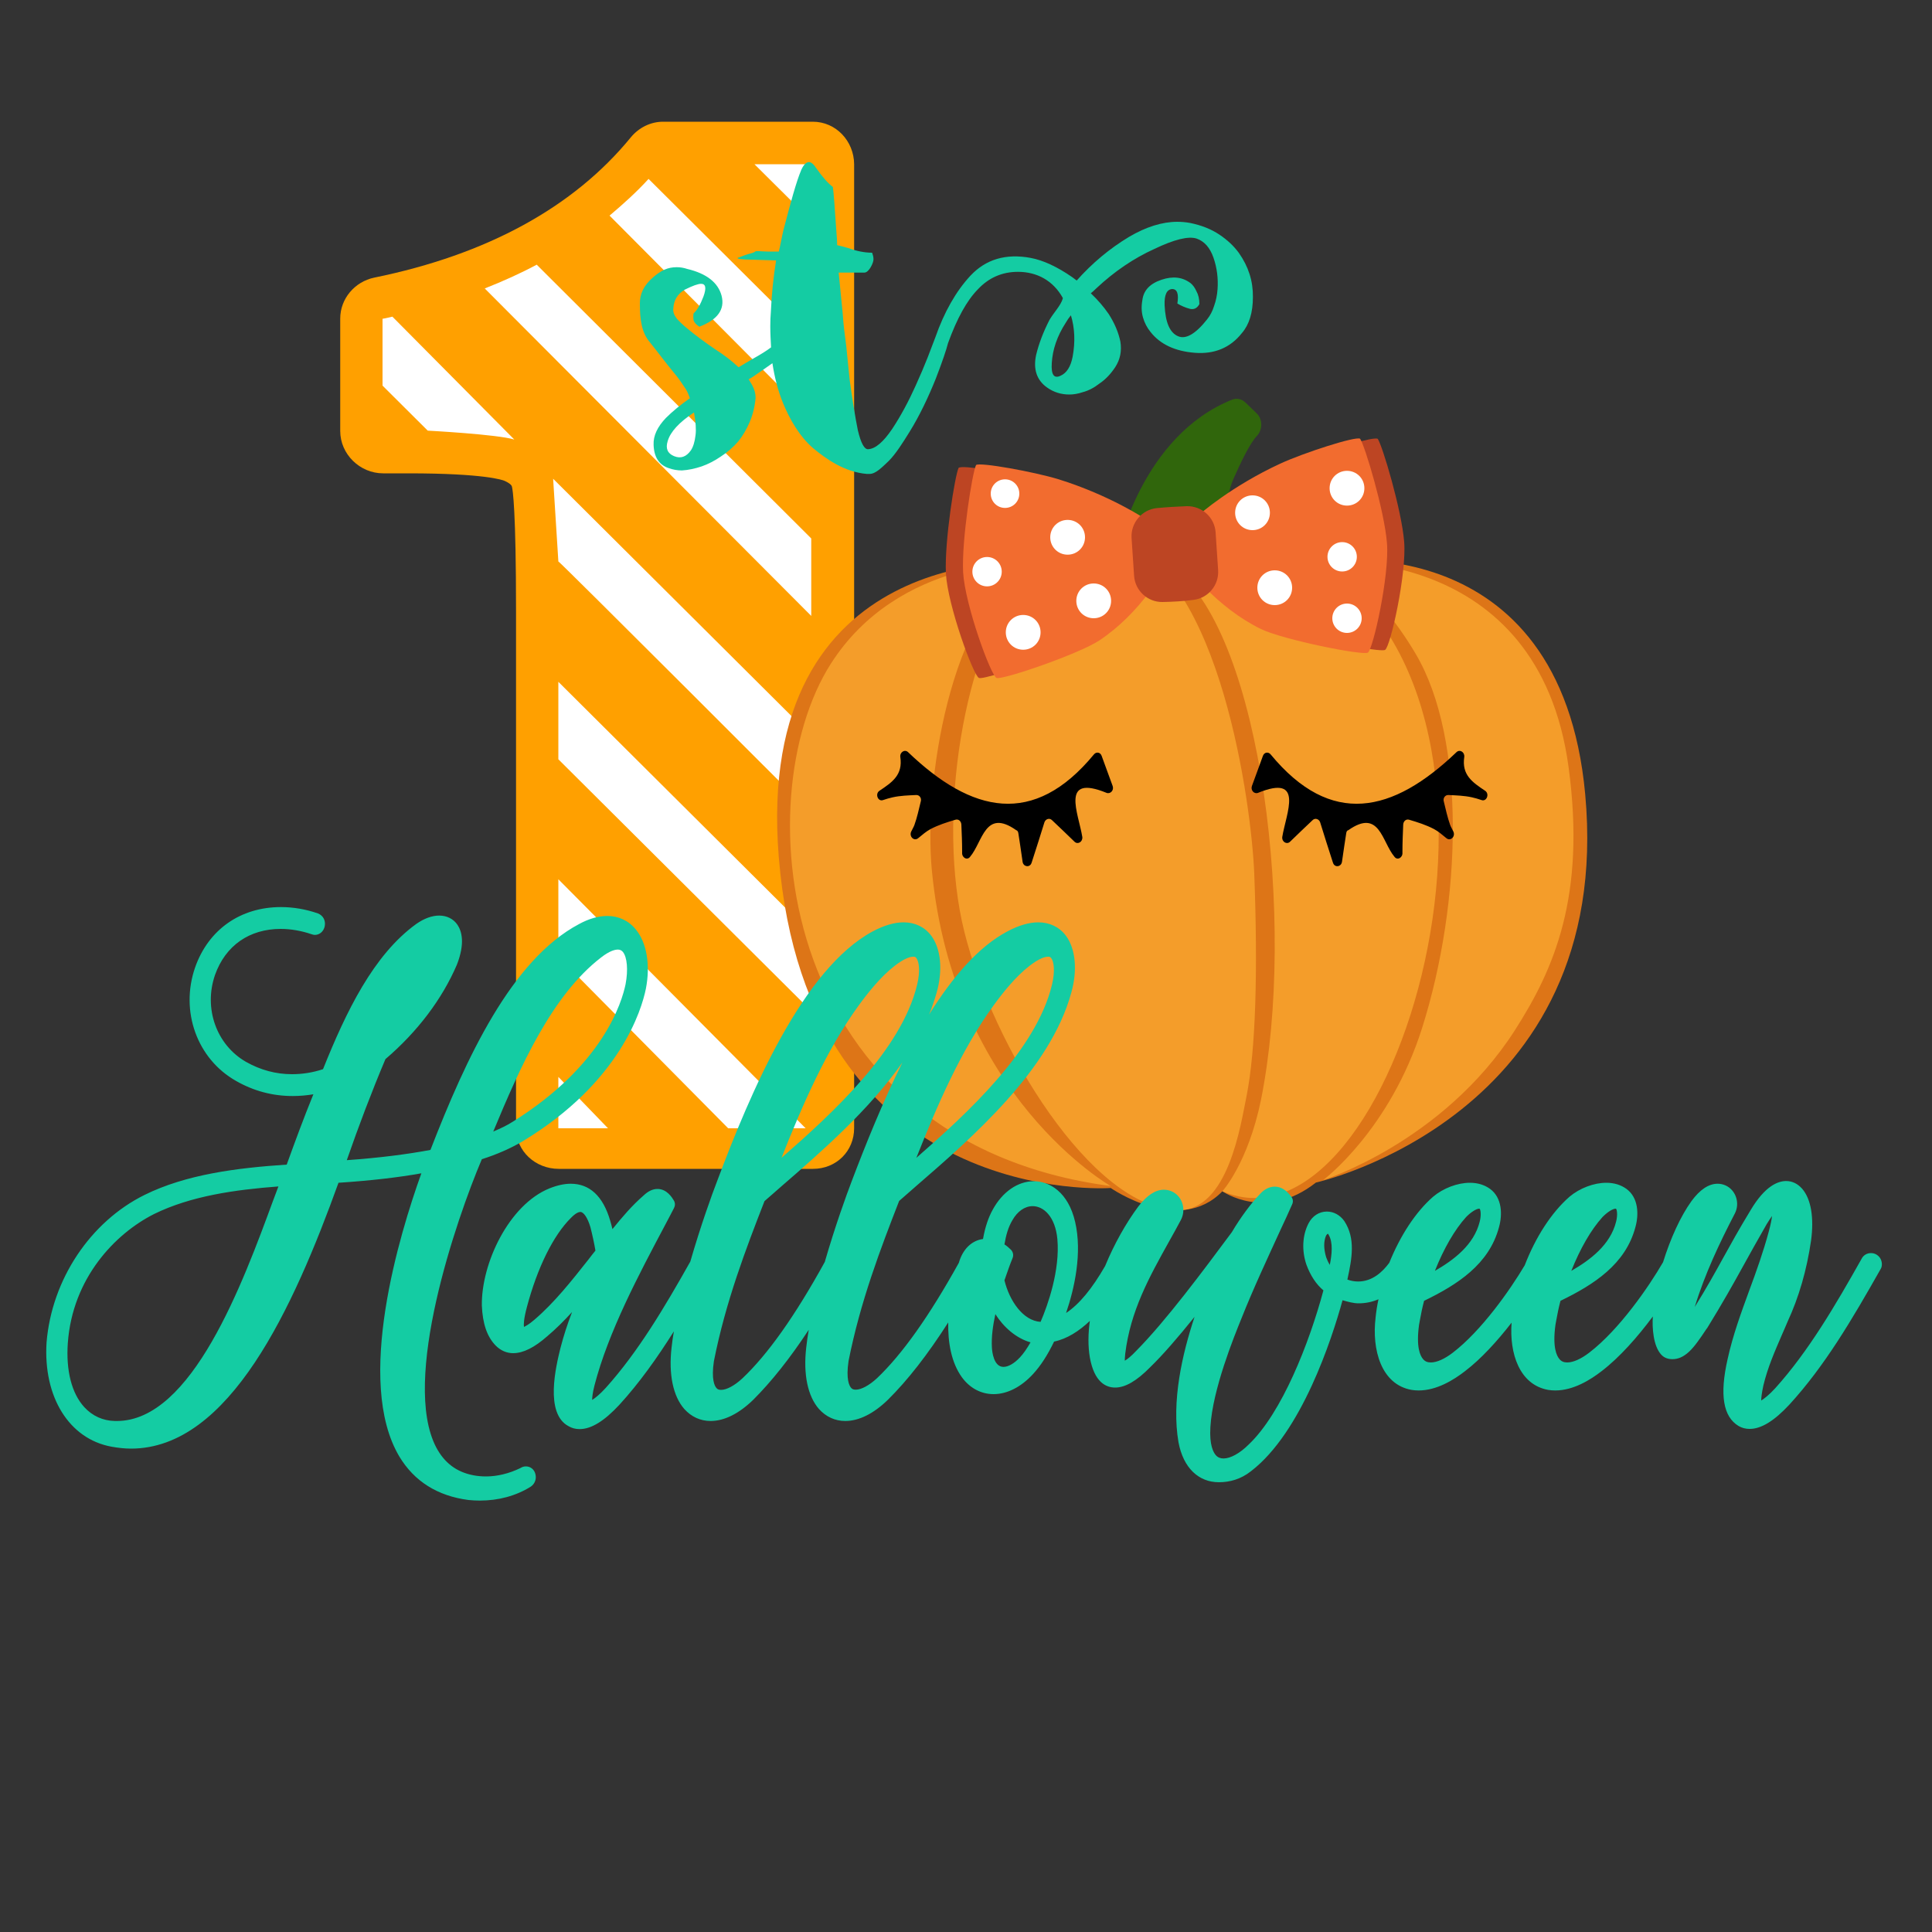 <?xml version="1.0" encoding="utf-8"?>
<!-- Generator: Adobe Illustrator 23.0.1, SVG Export Plug-In . SVG Version: 6.00 Build 0)  -->
<svg version="1.1" id="Layer_1" xmlns="http://www.w3.org/2000/svg" xmlns:xlink="http://www.w3.org/1999/xlink" x="0px" y="0px"
	 width="1000px" height="1000px" viewBox="0 0 1000 1000" style="enable-background:new 0 0 1000 1000;" xml:space="preserve">
<rect x="0" y="0" width="1000" height="1000" fill="#333333" stroke="none"/>
<style type="text/css">
	.st0{fill:#FFFFFF;}
	.st1{fill:#FFA000;}
	.st2{fill:#30660C;}
	.st3{fill:#DD7517;}
	.st4{fill:#F49D2A;}
	.st5{fill:#14CCA3;}
	.st6{fill:#BD4523;}
	.st7{fill:#F26C2F;}
</style>
<g>
	<path class="st0" d="M289.2,593h131.6c5.5,0,9.3-3.7,9.3-9.1V85c0-5.5-4.3-10-9.4-10h-77.5c-2.8,0-5.5,1.4-7.4,3.7
		c-31.4,38.4-78.4,64.2-139.7,76.7c-4.6,1-8,4.9-8,9.4V223c0,5.3,4.8,9.9,10.2,9.9h13c28.2,0,47.6,1.8,54.8,4.9l0.1,0.1
		c3.7,1.7,8.8,4.7,10.4,11c2.1,8.2,2.5,41.2,2.5,67.4v267.5C279.1,589.1,283.4,593,289.2,593z"/>
	<path class="st1" d="M420.7,63h-77.5c-6.5,0-12.6,3.1-16.7,8.1c-29.6,36.2-74.5,60.7-132.8,72.6c-10.1,2.1-17.6,10.9-17.6,21.2
		v58.2c0,12,10.2,21.9,22.2,21.9h13c39.8,0,49,3.5,49.9,3.9c3.7,1.7,3.7,2.8,3.8,3.1c0.4,1.6,2.1,11.9,2.1,64.4v267.5
		c0,12,10.1,21.1,22.1,21.1h131.6c12,0,21.3-9.1,21.3-21.1V85C442,73,432.7,63,420.7,63z M289,495.2v-40.1L417,584h-40.1L289,495.2z
		 M419.9,278.7v40.1l-169-169.5c9.4-3.7,18.5-7.8,26.9-12.3C278,137.2,419.9,278.7,419.9,278.7z M420,380.9V421
		c0,0-130.4-130.5-131.1-130.5h0.1l-2.7-42.7L420,380.9z M289,393v-40.1l131,130.4v40.1L289,393z M420,85v29.3L390.5,85H420z
		 M335.7,92.6l84.2,83.8v40.1L315.5,111.6C322.5,105.7,329.6,99.3,335.7,92.6z M221.4,222.9L198,199.6V165c2-0.3,5.1-1.1,5.1-1.1
		l63.1,63.6C257.4,224.8,221.4,222.9,221.4,222.9z M289,557.4l25.7,26.6H289V557.4z"/>
	<path class="st2" d="M650.6,225.6c3-3.2,3-8.7-0.2-11.7l-5.8-5.6c-1.8-1.7-4.4-2.4-6.7-1.5c-46.9,18.6-59.3,77.5-59.3,77.5
		l28.2,14.1l35.2-14.5c-1.2-1.4-2.4-3.2-3.3-5.2c-4.6-9.7-4.5-21.1-0.2-31C642.2,239.4,647,229.3,650.6,225.6z"/>
	<path class="st3" d="M532.5,291.1c0,0-142.6-10.2-129.4,152.6C418,626.4,574.9,614.9,574.9,614.9s35.5,24.8,57.8,1.7
		c0,0,22.5,15.9,48.4-4.5c0,0,154.7-34.2,139.4-201C807.6,271,684.9,290.7,684.9,290.7s-44.4-19.6-77.5,4.1
		C607.4,294.9,581.5,258.1,532.5,291.1z"/>
	<path class="st4" d="M532.5,291.1c0,0-67.3-2.7-102.5,52.5c-44.8,70.3-27.8,247.4,144.9,270.3c0,0-81.5-46.3-92.6-163.7
		C478.1,405.4,491.6,316.8,532.5,291.1z M608.4,294.9c0,0,32.8-29.1,74.1-3.2c123.4,77.6,39.8,363.1-49.8,324.9
		c0,0,13.3-14.6,20-47.4C671,478,653.1,329.7,608.4,294.9z M684.9,290.8c4.4,2.4,25.3,9.5,47.9,47.7c26.3,44.6,23.7,128.7,3.4,193.2
		c-16.7,53.2-51.3,79.1-51.3,79.1s61.9-19.5,99.1-77.4c20.5-31.9,36.9-69.6,27.9-136.3C796.2,280.9,684.9,290.8,684.9,290.8z
		 M578.9,280.3c0,0-24.9-11.5-48.6,16.6c-31.8,37.8-45.8,127.2-31.1,185.6C513.7,540.9,565,626,609.9,626.4
		c25.9,0.2,32.3-44.5,35.3-59c4.8-24.1,5.9-65,4-115.2C647.8,416.9,631.6,296.5,578.9,280.3z"/>
	<path d="M696.8,431.3c-0.7,4.2-1.3,8.8-2.2,14.8c-0.4,2.6-3.7,3.1-4.6,0.6c-0.1-0.2-0.2-0.5-0.3-0.9c-2.2-6.7-4.3-13.5-6.4-20.2
		c-0.6-1.7-2.6-2.4-3.9-1.1c-3.8,3.6-7.6,7.2-11.7,11.2c-1.7,1.6-4.3,0-4-2.5c2-12.3,11.6-32.7-12.6-22.8c-2,0.7-3.9-1.4-3.1-3.6
		c1.8-5,3.7-10,5.7-15.6c0.7-1.9,2.8-2.2,4-0.7c31.2,37.8,63.2,30.4,96.2-1.2c1.7-1.6,4.3,0,4,2.5c-1.4,9.3,4.2,13.1,10.8,17.5
		c2.4,1.6,0.8,5.8-1.9,4.8c-1.7-0.6-3.2-1-4.9-1.4c-4-0.9-8.1-1-12.2-1.2c-1.7-0.1-2.9,1.6-2.4,3.3c1,4.1,1.9,8.3,3.3,12.2
		c0.4,1.1,1.1,2.2,1.7,3.5c1.1,2.6-1.6,5.1-3.7,3.3c-2.1-1.7-4.1-3.5-6.4-4.7c-4-2.1-8.4-3.5-12.8-4.8c-1.6-0.5-3,0.7-3.1,2.5
		c-0.2,4.7-0.4,9.3-0.4,14c0,0.1,0,0.2,0,0.5c0.2,2.6-2.6,4.2-4.1,2.2c-6.6-7.8-7.7-25.2-23.9-13.8
		C697.3,429.8,696.9,430.4,696.8,431.3z M527.1,431.3c0.7,4.2,1.3,8.8,2.2,14.8c0.4,2.6,3.7,3.1,4.6,0.6c0.1-0.2,0.2-0.5,0.3-0.9
		c2.2-6.7,4.3-13.5,6.4-20.2c0.6-1.7,2.6-2.4,3.9-1.1c3.8,3.6,7.6,7.2,11.7,11.2c1.7,1.6,4.3,0,4-2.5c-2-12.3-11.6-32.7,12.6-22.8
		c2,0.7,3.9-1.4,3.1-3.6c-1.8-5-3.7-10-5.7-15.6c-0.7-1.9-2.8-2.2-4-0.7c-31.2,37.8-63.2,30.4-96.2-1.2c-1.7-1.6-4.3,0-4,2.5
		c1.4,9.3-4.2,13.1-10.8,17.5c-2.4,1.6-0.8,5.8,1.9,4.8c1.7-0.6,3.2-1,4.9-1.4c4-0.9,8.1-1,12.2-1.2c1.7-0.1,2.9,1.6,2.4,3.3
		c-1,4.1-1.9,8.3-3.3,12.2c-0.4,1.1-1.1,2.2-1.7,3.5c-1.1,2.6,1.6,5.1,3.7,3.3c2.1-1.7,4.1-3.5,6.4-4.7c4-2.1,8.4-3.5,12.8-4.8
		c1.6-0.5,3,0.7,3.1,2.5c0.2,4.7,0.4,9.3,0.4,14c0,0.1,0,0.2,0,0.5c-0.2,2.6,2.6,4.2,4.1,2.2c6.6-7.8,7.7-25.2,23.9-13.8
		C526.5,429.8,527,430.4,527.1,431.3z"/>
	<path class="st5" d="M641.3,131c-2.6-3.6-6-6.8-10.2-9.6c-4.2-2.8-9.2-4.8-15.1-6c-2.2-0.4-4.4-0.6-6.6-0.6c-7.8,0-16.2,2.6-25,7.8
		c-10,6-19.1,13.6-27.1,22.6l-2.4-1.8c-7.8-5.4-15-8.7-21.4-9.9c-12.9-2.4-23.3,0.7-31.3,9.3c-7.4,8-13.5,18.7-18.1,31.9
		c-0.8,2.2-2.1,5.6-3.9,10.2c-1.8,4.6-3.9,9.5-6.3,14.8c-3.6,8-7.6,15.5-12.1,22.3c-4.6,6.8-8.7,10.3-12.4,10.5
		c-2,0.2-3.8-3.1-5.4-9.9c-1.4-7-2.8-15.7-4.2-25.9c-0.6-5.8-1.2-11.8-1.8-17.8c-0.8-6.2-1.4-10.3-1.8-16.5
		c-0.8-8.2-1.5-15.3-2.1-21.3c4.4,0,8.8,0,13.3,0c2.4,0,4.7-5.1,4.7-6.7v-0.6c0-1.2-0.5-2.2-0.7-3c-3.8,0-8-0.8-12.3-2.4
		c-2-0.6-4-1.1-5.8-1.5c0-2.4-0.2-4.8-0.4-7.2c-0.8-12.3-1.4-19.9-1.8-22.9c-2.6-2-5.4-5.2-8.5-9.6c-1.4-2.2-2.7-3.3-3.9-3.3
		c-1.4,0-2.7,1.3-3.9,3.9c-2.6,6-5.7,17.5-9.3,31.3c-0.8,3.2-1.6,8.1-2.4,11.1h-5.7c-4,0-6.3-0.7-6.9,0.3c-1.2,0.6-3.5,0.9-6.9,2.3
		c-1.4,0.6-2,0.6-1.8,0.8c0,0.4,1.2,0.5,3.6,0.7c5.6,0.2,11.1,0.3,16.3,0.5c-1.4,8.6-2.3,17.4-2.7,26.5c-0.2,2.4-0.3,4.9-0.3,7.5
		c0,3.7,0.2,7.4,0.4,11c-2.4,1.8-5.3,3.6-8.7,5.5c-2.8,1.6-5.5,3.2-8.1,4.8c-3.4-3.2-7.4-6.3-12.1-9.3c-5.6-3.8-10.4-7.4-14.5-10.8
		c-2.2-1.8-4-3.5-5.4-5.1c-1.4-1.8-2-3.5-1.8-5.1c0.2-4.4,2.2-7.7,6-9.9c4-2,6.8-3,8.4-3c2.4,0,2.8,2.2,1.2,6.6
		c-1.6,4.2-3.3,7.1-5.1,8.7c-0.2,1-0.2,2.2,0,3.6c0.4,1.2,1.4,2.3,3,3.3c9.4-3.6,13.3-8.9,11.5-16c-1.8-6.8-7.7-11.5-17.8-13.9
		c-1.8-0.6-3.6-0.9-5.4-0.9c-4.8,0-8.1,1.7-12.1,5.1c-5.4,4.6-7,9.1-7,13.6v0.3c0,8.2,0.9,14.9,5.2,19.9c4.2,5.2,8,10.4,12.4,15.7
		c2.4,2.8,4.3,5.7,6.3,8.7c0.8,1.4,1.4,2.9,2,4.5c-4.8,3.4-9,6.8-12.4,10.2c-4.4,4.6-6.6,9.2-6.4,13.9c0.2,6.4,2.8,10.4,7.8,12.1
		c2.2,0.8,4.5,1.2,6.9,1.2c3.2-0.2,6.6-0.9,10.2-2.1c3.4-1.2,6.7-2.9,9.9-5.1c3.4-2.2,6.4-4.8,9-7.8c2.4-3,4.4-6.4,6-10.2
		s2.6-7.9,3-12.4c0-2.2-0.6-4.4-1.8-6.6l-1.8-3c0.8-0.4,1.5-0.8,2.1-1.2c3.6-2.4,6.9-4.8,10.2-7.1c1.1,7.2,2.8,14,5.4,20.4
		c3.4,8.4,8.6,17.5,15.7,23.6c7,5.8,16.3,12.3,27.7,13.3h1.5c3.2,0,6.5-3.5,9.9-6.7c3.6-3.6,7.2-9.3,10.8-15.1
		c5.2-8.4,9.7-17.9,13.6-27.6c3.4-8.8,5.5-15.1,6.3-18.3c4.6-12.7,9.7-22,15.4-27.8c5.6-6,12.5-9.1,20.8-9.1
		c9.8,0,18.2,4.5,23.2,13.5v0.3c-1,3.6-4.7,7.3-6.9,11.1c-3.2,6.2-5.5,12.3-6.9,18.1c-1.6,7.4,0.3,13.1,5.7,16.9
		c3.4,2.4,7.2,3.6,11.5,3.6c2.2,0,4.5-0.4,6.9-1.2c3-0.8,5.9-2.3,8.7-4.5c3-2,5.7-4.8,8.1-8.4c2.6-4,3.5-8.4,2.7-13.3
		c-1-4.8-3-9.5-6-14.2c-2.6-3.8-5.7-7.4-9.3-10.8c1-0.8,2-1.7,3-2.7c9.2-8.6,19.2-15.4,29.8-20.2c10.4-5,17.8-6.8,22-5.4
		c4,1.4,6.9,4.7,8.7,9.9s2.5,10.7,2.1,16.3c-0.2,3-0.8,5.9-1.8,8.7c-0.8,2.6-2,4.9-3.6,6.9c-6,7.6-11.1,10.5-15.1,8.7
		c-4.2-1.8-6.5-7.1-6.9-16c-0.2-5.4,1.1-8.2,3.9-8.4c2.6,0,3.5,2.5,2.7,7.5c2,1.2,4.1,2.1,6.3,2.7c2.2,0.6,3.9-0.2,5.1-2.4
		c0-2.6-0.5-4.8-1.5-6.6c-0.8-1.8-1.8-3.2-3-4.2c-4.2-3.2-9.2-3.8-15.1-1.8c-6,2-9.3,5.5-9.9,10.5c-0.6,3.2-0.5,6.2,0.3,9
		s2.1,5.3,3.9,7.5c5,6.4,12.7,10,22.9,10.8s18.4-2.6,24.4-10.2c3.8-4.4,5.7-10.6,5.7-18.7C648.6,145.5,646.2,138,641.3,131z
		 M360,225.3c-0.4,3.4-1.2,6-2.4,7.8c-2.4,3.4-5.3,4.4-8.7,3c-3.4-1.4-4.5-4-3.3-7.8c1.4-4.8,5.9-9.7,13.6-14.8
		C360.1,218.3,360.4,222.3,360,225.3z M555.2,184.6c-1,5.2-3.1,8.5-6.3,9.9c-3.4,1.6-4.9-0.6-4.5-6.6c0.4-7,2.8-14,7.2-20.8
		c0.8-1.4,1.7-2.7,2.7-3.9C556.3,169.8,556.6,177,555.2,184.6z"/>
	<path class="st6" d="M726.8,280.5c-1.3-16.5-11.3-50-13.7-53.4c-1.4-0.5-6.5,0.6-12.9,2.5l11.1,37.4c3,12.1,3.2,24.7,0.5,36.9
		l-8.2,31.2c7.1,1.2,12.4,1.8,13.3,1.3C719.7,334.8,728.1,297,726.8,280.5z M505.5,314.4c-3.8-11.9-4.8-24.4-3-36.8l6.8-34.7
		c-6.5-1-11.7-1.5-13.1-0.8c-1.9,3.7-7.4,38.2-6.6,54.7c0.9,16.5,14.2,52.9,17.1,54.1c0.9,0.4,5.3-0.7,11.3-2.5L505.5,314.4z"/>
	<path class="st7" d="M592.8,268.6c0,0-18.2-12.2-44.8-20.5c-12.7-3.9-40.9-9-42.8-7.4c-1.9,3.7-7.5,38.7-6.7,55.4
		c0.9,16.7,14.3,53.5,17.3,54.8c3,1.2,42.6-12.4,53.2-19.4c10.1-6.7,19.2-15.9,26.2-25.5C594.8,299.5,592.8,268.6,592.8,268.6z
		 M620.9,266.2c0,0,16.4-14.5,41.7-26.2c12.1-5.6,39.3-14.4,41.4-12.9c2.4,3.4,12.6,37.3,13.9,54.1c1.3,16.7-7.2,55-9.9,56.6
		c-2.8,1.6-43.9-6.7-55.3-12.2c-10.9-5.3-21.1-13.3-29.3-21.8L620.9,266.2z"/>
	<path class="st6" d="M585.7,278.5L587,298c0.5,7.7,7,13.7,14.7,13.6c5.2-0.1,10.9-0.4,16-1.1c7.7-0.9,13.3-7.7,12.8-15.4l-1.3-19.5
		c-0.5-7.8-7.1-13.8-15-13.6c-5,0.2-10.5,0.5-15.5,1C591,263.8,585.2,270.7,585.7,278.5z"/>
	<path class="st0" d="M520.2,248.1c4.1,0,7.4,3.3,7.4,7.4s-3.3,7.4-7.4,7.4s-7.4-3.3-7.4-7.4S516.1,248.1,520.2,248.1z M552.6,269.1
		c5,0,9,4,9,9s-4,9-9,9s-9-4-9-9S547.6,269.1,552.6,269.1z M529.6,318.3c5,0,9,4,9,9s-4,9-9,9s-9-4-9-9S524.6,318.3,529.6,318.3z
		 M566.1,302c5,0,9,4,9,9s-4,9-9,9s-9-4-9-9S561.1,302,566.1,302z M648.3,256.4c5,0,9,4,9,9s-4,9-9,9s-9-4-9-9
		S643.3,256.4,648.3,256.4z M697.2,243.7c5,0,9,4,9,9s-4,9-9,9s-9-4-9-9S692.2,243.7,697.2,243.7z M659.8,295.2c5,0,9,4,9,9
		s-4,9-9,9s-9-4-9-9S654.8,295.2,659.8,295.2z M694.7,280.6c4.2,0,7.6,3.4,7.6,7.6s-3.4,7.6-7.6,7.6s-7.6-3.4-7.6-7.6
		S690.5,280.6,694.7,280.6z M697.2,312.4c4.2,0,7.6,3.4,7.6,7.6s-3.4,7.6-7.6,7.6s-7.6-3.4-7.6-7.6S693,312.4,697.2,312.4z
		 M510.9,288.3c4.2,0,7.6,3.4,7.6,7.6s-3.4,7.6-7.6,7.6s-7.6-3.4-7.6-7.6S506.7,288.3,510.9,288.3z"/>
	<path class="st5" d="M272.2,759c-1,0-2,0.3-2.9,0.9c-5.8,2.8-11.9,4.3-17.8,4.3c-2.2,0-4.4-0.2-6.5-0.6c-8.8-1.7-15-6.5-19.2-14.4
		c-18.2-34.7,10.3-117.9,23.6-149.2c7.6-2.4,15.2-5.7,21.5-9.5c50.1-30.4,61.2-67.9,63.4-78.7c2.4-12.3,0.5-23.8-5.2-30.7
		c-3.7-4.6-8.9-7-14.8-7c-4.5,0-9.5,1.4-14.6,4.2c-34.9,18.5-58.4,69.2-76.9,116.9c-12.3,2.3-26.5,4.1-43.3,5.3
		c6.1-17.6,13.1-36,20-52.3c16.6-14.2,29.3-31,37-48.9c4.3-11.1,2.5-17.3,0.3-20.6c-2.1-3.1-5.5-4.8-9.5-4.8
		c-3.7,0-7.8,1.5-11.8,4.3c-22.2,16-36.4,45.5-48.3,75.2c-5.4,1.8-10.8,2.6-16.1,2.6c-8.2,0-16.2-2.1-23.8-6.4
		c-15.3-8.8-22-27.7-16-45c5.4-15.2,17.8-23.8,34-23.8c5.3,0,10.8,1,15.8,2.7c0.6,0.2,1.2,0.4,1.9,0.4c2.5,0,4.6-1.9,5.1-4.6
		c0.5-2.8-0.8-5.4-3.5-6.5c-6.3-2.2-12.8-3.3-19.2-3.3c-20.9,0-37.5,11.6-44.4,31.2c-7.9,22.7,1,47.4,21.2,58.8
		c9.1,5.2,18.9,7.8,29.3,7.8c3.5,0,7.1-0.3,10.7-0.9c-5.1,12.5-9.6,24.8-13.8,36.4c-25.6,1.7-52,5-73.6,15.7
		c-28.1,13.9-48,43.8-50.7,76.3c-1.8,28.3,11.7,50,33.6,54c3.4,0.6,6.7,1,10.1,1c51,0,84.1-73,107.4-137.6
		c16.5-1.1,30.6-2.7,42.9-4.9c-11.2,31.1-34.6,107.7-11.4,146.6c7.7,12.8,19.7,20.4,35.8,22.5c2,0.2,4,0.3,5.9,0.3
		c9.5,0,18.6-2.4,26.3-7.2c2.2-1.5,3.1-4.1,2.4-6.6C276.5,760.5,274.5,759,272.2,759z M323.8,509.4c-1.9,9.3-11.6,42-58.4,71.2
		c-2.8,1.8-6.1,3.4-10.1,5.1c14.1-34,30.5-70.6,55.8-90.1c4.6-3.6,7.4-4.1,8.7-4.1c1.1,0,1.9,0.4,2.6,1.2
		C324.6,495.4,325.2,502,323.8,509.4z M144.1,614.1c-0.9,2.3-1.7,4.7-2.7,7.2c-15.7,42.7-42,114.2-80.9,114.2c-0.3,0-0.6,0-1,0
		c-6.2-0.1-11.7-2.6-15.9-7.2c-6.5-7.1-9.5-18.9-8.5-33.1c2.4-33.8,24.6-56.7,44.6-66.8C98.8,619,121.7,615.8,144.1,614.1z
		 M972.8,650.7c-1.1-1.3-2.6-2.1-4.4-2.1c-1.9,0-3.6,0.9-4.6,2.5c0,0.1-0.1,0.1-0.1,0.2c-13.8,24.5-27.6,48.1-44.8,67.2
		c-3.2,3.5-5.8,5.5-7.3,6.4c0-1.2,0.2-3.6,1.1-7.7c2.2-9.3,5.9-17.7,9.7-26.5c1-2.2,1.9-4.4,2.8-6.5c5.9-12.7,10-26.9,12.2-42.1
		c1.6-11.8,0-21.5-4.6-26.8c-2.3-2.6-5.1-4-8.3-4c-4.3,0-11,2.6-18.4,15.1c-6.1,10-10.2,17.5-14.2,24.7c-4.3,7.8-8.4,15.2-14.7,25.4
		c5.1-16.9,13.1-33.7,20.7-48.3c2.8-5.3,0.7-12.1-4.7-14.6c-1.5-0.7-3-0.9-4.2-0.9c-4.6,0-9.2,3.1-13.5,9
		c-5.7,7.9-10.9,19.4-14.7,31.6c-7.3,12.6-22.6,34.9-38.3,46.9c-4.2,3.2-8.2,5-11.3,5c-1.7,0-3-0.5-4-1.7c-1.5-1.7-3.7-6.2-2.1-17.8
		l0.4-2.2c0.6-3.4,1.3-6.8,2.2-10.2c17.3-8.4,33.7-18.9,38.8-38.2c1.8-6.5,1.6-15.1-4.6-19.7c-2.9-2.1-6.4-3.2-10.5-3.2
		c-6.4,0-13.8,2.8-19,7.2c-9.4,8.2-17.6,21-23.2,35.5c-7.6,12.8-22.3,33.8-37.3,45.3c-4.2,3.2-8.2,5-11.3,5c-1.7,0-3-0.5-4-1.7
		c-1.5-1.7-3.7-6.2-2.1-17.8l0.4-2.2c0.6-3.4,1.3-6.8,2.2-10.2c17.3-8.4,33.7-18.9,38.8-38.2c1.8-6.5,1.6-15.1-4.6-19.7
		c-2.9-2.1-6.4-3.2-10.5-3.2c-6.4,0-13.8,2.8-19,7.2c-9.1,7.9-17.1,20.3-22.7,34.2c-3.6,4.9-8.9,9.7-16.1,9.7c-1.8,0-3.7-0.3-5.6-1
		c2.4-11,4.3-21.3-1.6-30.3c-2.2-3.1-5.5-4.9-9-4.9c-3.9,0-7.5,2.2-9.5,6.1c-3.2,6.1-3.6,14.1-1.1,21.4c2.1,5.7,5.1,10.2,8.8,13.3
		c-7.3,27.2-21.5,63.5-38.7,79.8c-4.5,4.5-9.4,7.2-13,7.2c-1.6,0-2.9-0.5-3.9-1.6c-1.3-1.4-3.5-5.2-2.9-14.7
		c1.1-19.4,12.3-46.9,16-56c6.3-15.9,13.6-31.4,20.5-46.5c2-4.2,3.9-8.4,5.8-12.7c0.6-1.2,0.5-2.7-0.3-3.8c-2.6-3.6-5.5-5.4-8.7-5.4
		c-2.7,0-5.4,1.3-7.7,3.9c-4.4,4.5-10.1,12.2-14.4,19.5l-0.2,0.3c-15.1,20.3-33.9,45.6-49.3,61.2c-2.8,3-4.8,4.5-6,5.2
		c0-0.7,0-1.8,0.2-3.5c2.7-22.3,12.4-39.7,22.7-58.2c2-3.6,4.1-7.3,6.1-11.1c2.7-5.1,1.1-11.7-4-14.5c-1.5-0.8-3.1-1.2-4.8-1.2
		c-4.4,0-8.8,2.9-13.3,8.8c-6.3,8.5-12.4,19.3-17.1,30.7c-6.8,11.8-13.4,19.8-20.2,24.3c4.4-12.9,8.4-31.1,4.7-47.1
		c-3.6-15.6-13.4-21.1-21.4-21.1c-8.3,0-16.2,5.5-21.2,14.6c-2.3,4.1-4,9.1-5.1,15.3c-5.9,0.8-10.5,5.3-12.5,12.3
		c0,0.1-0.1,0.1-0.1,0.2c-15.4,27.7-29.2,47.1-42.2,59.5c-4.1,3.8-8.2,6-11.1,6c-1.4,0-2-0.5-2.4-1c-0.9-1-2.7-4.4-1.3-13.8
		c6.1-30.9,16.7-58.5,26.2-82.9c2.8-2.5,5.8-5,8.8-7.7c29.2-25.3,69.3-60,80.3-100.1c3.3-11.7,2.2-22.8-2.8-29.5
		c-3.4-4.5-8.4-6.9-14.3-6.9c-4.8,0-10.2,1.6-16,4.7c-15.1,8-28.6,23.9-40.5,43c1.5-3.7,2.8-7.5,3.9-11.3
		c3.3-11.7,2.2-22.8-2.8-29.5c-3.4-4.5-8.4-6.9-14.3-6.9c-4.8,0-10.2,1.6-16,4.7c-36,19.3-63.2,83-80.5,129.2
		c-2.6,6.7-8.5,23-13.9,41.7c-13.4,23.8-27,46.7-43.7,65.3c-3.1,3.4-5.6,5.4-7.1,6.3c0-1.3,0.2-3.6,1.2-7.5
		c7.2-27.8,22.9-57.3,36.7-83.3c1.5-2.9,3.1-5.8,4.5-8.6c0.6-1.2,0.6-2.6-0.1-3.8c-0.9-1.5-3.6-6-8.5-6c-2.4,0-4.8,1.1-7.2,3.4
		c-5.9,5.1-11.1,11.2-16.1,17.4c-0.4-1.5-0.7-3-1.2-4.5c-3.7-12.6-10.6-19-20.4-19c-3.3,0-7,0.8-11,2.4c-21,8.5-35.3,38.8-35,60.6
		c0.4,9.5,2.7,16.2,7.2,20.8c2.5,2.5,5.6,3.9,9,3.9c5.2,0,11-2.9,17.7-8.8c4.5-3.8,8.7-8,12.8-12.5c-2.4,6.2-4.4,12.4-6,18.6
		c-2.3,9.3-8.3,33.9,4.2,40.5c1.7,1,3.6,1.5,5.7,1.5c6,0,12.7-4.1,20.6-12.6c10.4-11.4,19.5-24.2,28.2-38c-0.5,2.8-0.9,5.6-1.2,8.4
		c-1.6,13.9,0.8,25.2,6.6,31.8c3.6,4,8.3,6.2,13.6,6.2c7.1,0,14.7-3.8,22.1-11c9.4-9.4,18.9-21.3,28.7-36.2c-0.5,3.1-1,6.2-1.3,9.2
		c-1.6,13.9,0.8,25.2,6.6,31.8c3.6,4,8.3,6.2,13.6,6.2c7.1,0,14.7-3.8,22.1-11c10.2-10.1,20.5-23.3,31.2-40
		c-0.2,10.4,1.6,20.8,7.1,28.4c4.1,5.6,9.9,8.7,16.4,8.7c7,0,14.3-3.7,20.5-10.5c4-4.4,7.4-9.7,10.8-16.7
		c6.7-1.4,12.9-5.4,18.5-10.7c-0.9,6.6-1,13,0,18.9c2.3,12.9,8.4,15.6,13.1,15.6c5.3,0,11.2-3.5,18.1-10.5
		c6.6-6.4,14.2-15.2,23-26.1c-6.4,19.3-12,43.7-8.3,65c2.5,13.2,10.4,20.6,20.9,20.6l0,0c5.5,0,11.3-1.5,16.6-5.7
		c26.2-20.1,41.9-68.5,47.4-88.5c2.8,0.8,5.6,1.6,8.3,1.6l0,0c3.6,0,7-0.7,10.3-2.1c-0.7,3.2-1.2,6.4-1.5,9.5
		c-2,16.6,2.9,34.6,18.6,37.4c1.2,0.2,2.4,0.3,3.7,0.3c9.4,0,18.2-5.5,24-10c8.4-6.4,16.8-15.7,24.1-25.1
		c-1.2,15.8,4,32.1,18.9,34.8c1.2,0.2,2.4,0.3,3.7,0.3c9.4,0,18.2-5.5,24-10c9.4-7.2,18.7-17.8,26.5-28.3
		c-0.4,5.8,0.2,15.2,4.3,19.7c1.6,1.8,3.7,2.4,5.9,2.4l0,0c2.8,0,5.6-1.1,8.6-3.9c2.8-2.6,5.6-6.7,8.8-11.5l0.6-0.8
		c8.1-13.2,13.2-22.3,18.5-31.9c3.6-6.5,7.3-13.2,12.3-21.9c1.1-1.8,2-3.1,2.7-4.1c-0.2,1.8-0.7,4.4-1.7,8.1
		c-2.8,10.4-6.4,20.5-10,30.2c-4.2,11.5-8.6,23.4-11.3,35.8c-4.2,18.5-2.3,29.8,5.7,34.6c1.7,1,3.6,1.5,5.7,1.5
		c6,0,12.7-4.1,20.6-12.6c18.2-19.9,32.2-43.6,47.3-70.3c0.2-0.3,0.3-0.7,0.4-1C974.3,654,973.9,652.1,972.8,650.7z M836.5,625.7
		c0.4,0.5,0.9,3,0,6.6c-3,12.1-13.5,19.9-23.2,25.5c4.6-11.6,10.3-21.4,16.1-27.8c2.4-2.5,5.3-4.4,6.9-4.4
		C836.4,625.7,836.5,625.7,836.5,625.7z M765.9,625.7c0.4,0.5,0.9,3,0,6.6c-3,12.1-13.5,19.9-23.2,25.5
		c4.6-11.6,10.3-21.4,16.1-27.8c2.4-2.5,5.3-4.4,6.9-4.4C765.8,625.7,765.9,625.7,765.9,625.7z M686.3,639.7c0.4-0.8,0.9-1.1,1-1.1
		s0.3,0.2,0.5,0.7c2.2,3.9,1.6,10,0.5,15.4c-0.8-1.3-1.4-2.6-1.9-4C685.1,646.3,685.1,642.6,686.3,639.7z M515.2,680.2
		c4.3,6.8,10.8,12.5,18.2,14.6c-1.9,3.3-3.7,5.9-5.5,7.8c-2.9,3.1-6,4.9-8.5,4.9c-5,0-5.9-7.7-6-10.1
		C513.1,692.1,513.9,686.1,515.2,680.2z M538.6,684.2c-9.1-0.6-16.1-10.9-18.7-21.5c1.6-4.6,2.9-8.4,4.2-11.5
		c0.6-1.5,0.3-3.1-0.8-4.3c-1.2-1.2-2.3-2.1-3.4-2.8c0.8-4.7,1.9-8.8,4.1-12.5c2.6-4.6,6.4-7.3,10.5-7.3c5.6,0,11.7,5.3,12.8,17.1
		C548.7,657.5,542.4,675.4,538.6,684.2z M474.3,495.9c1.4,1.8,2.1,6.7,0.4,13.8c-8.2,34-44,66.7-70.2,89.6
		c10.7-27,23.1-55.7,39.9-78.8c4.5-6.2,11.3-14.9,18.7-20.6c5.3-4.1,8.2-4.7,9.5-4.7C473.5,495.1,474,495.4,474.3,495.9z
		 M544.1,495.9c1.4,1.8,2.1,6.7,0.4,13.8c-8.2,34-44,66.7-70.2,89.6c10.7-27,23.1-55.7,39.9-78.8c4.5-6.2,11.3-14.9,18.7-20.6
		c5.3-4.1,8.2-4.7,9.5-4.7C543.3,495.1,543.7,495.4,544.1,495.9z M440.8,611.5c-2.6,6.8-8.5,23-13.9,41.7
		c-15.5,28.1-29.5,47.8-42.6,60.2c-4.1,3.8-8.2,6-11.1,6c-1.4,0-2-0.5-2.4-1c-0.9-1-2.7-4.4-1.3-13.8c6.1-30.9,16.7-58.5,26.2-82.9
		c2.8-2.5,5.8-5,8.8-7.7c20.1-17.4,45.2-39.2,62.6-64.1C456.8,570.6,448,592.5,440.8,611.5z M271.2,686.8c-0.2-1.3-0.1-4.2,1.5-10.2
		c5.4-20.4,13.7-37.2,22.8-46.2c2.7-2.8,4.3-3.1,4.9-3.1c1.7,0,3.8,3.1,5.2,7.9c1,3.9,2,8.5,2.6,12.1c-1.2,1.5-2.4,3-3.6,4.6
		c-8.7,11-17.6,22.3-28,31.2C273.8,685.5,272.1,686.4,271.2,686.8z"/>
</g>
</svg>
